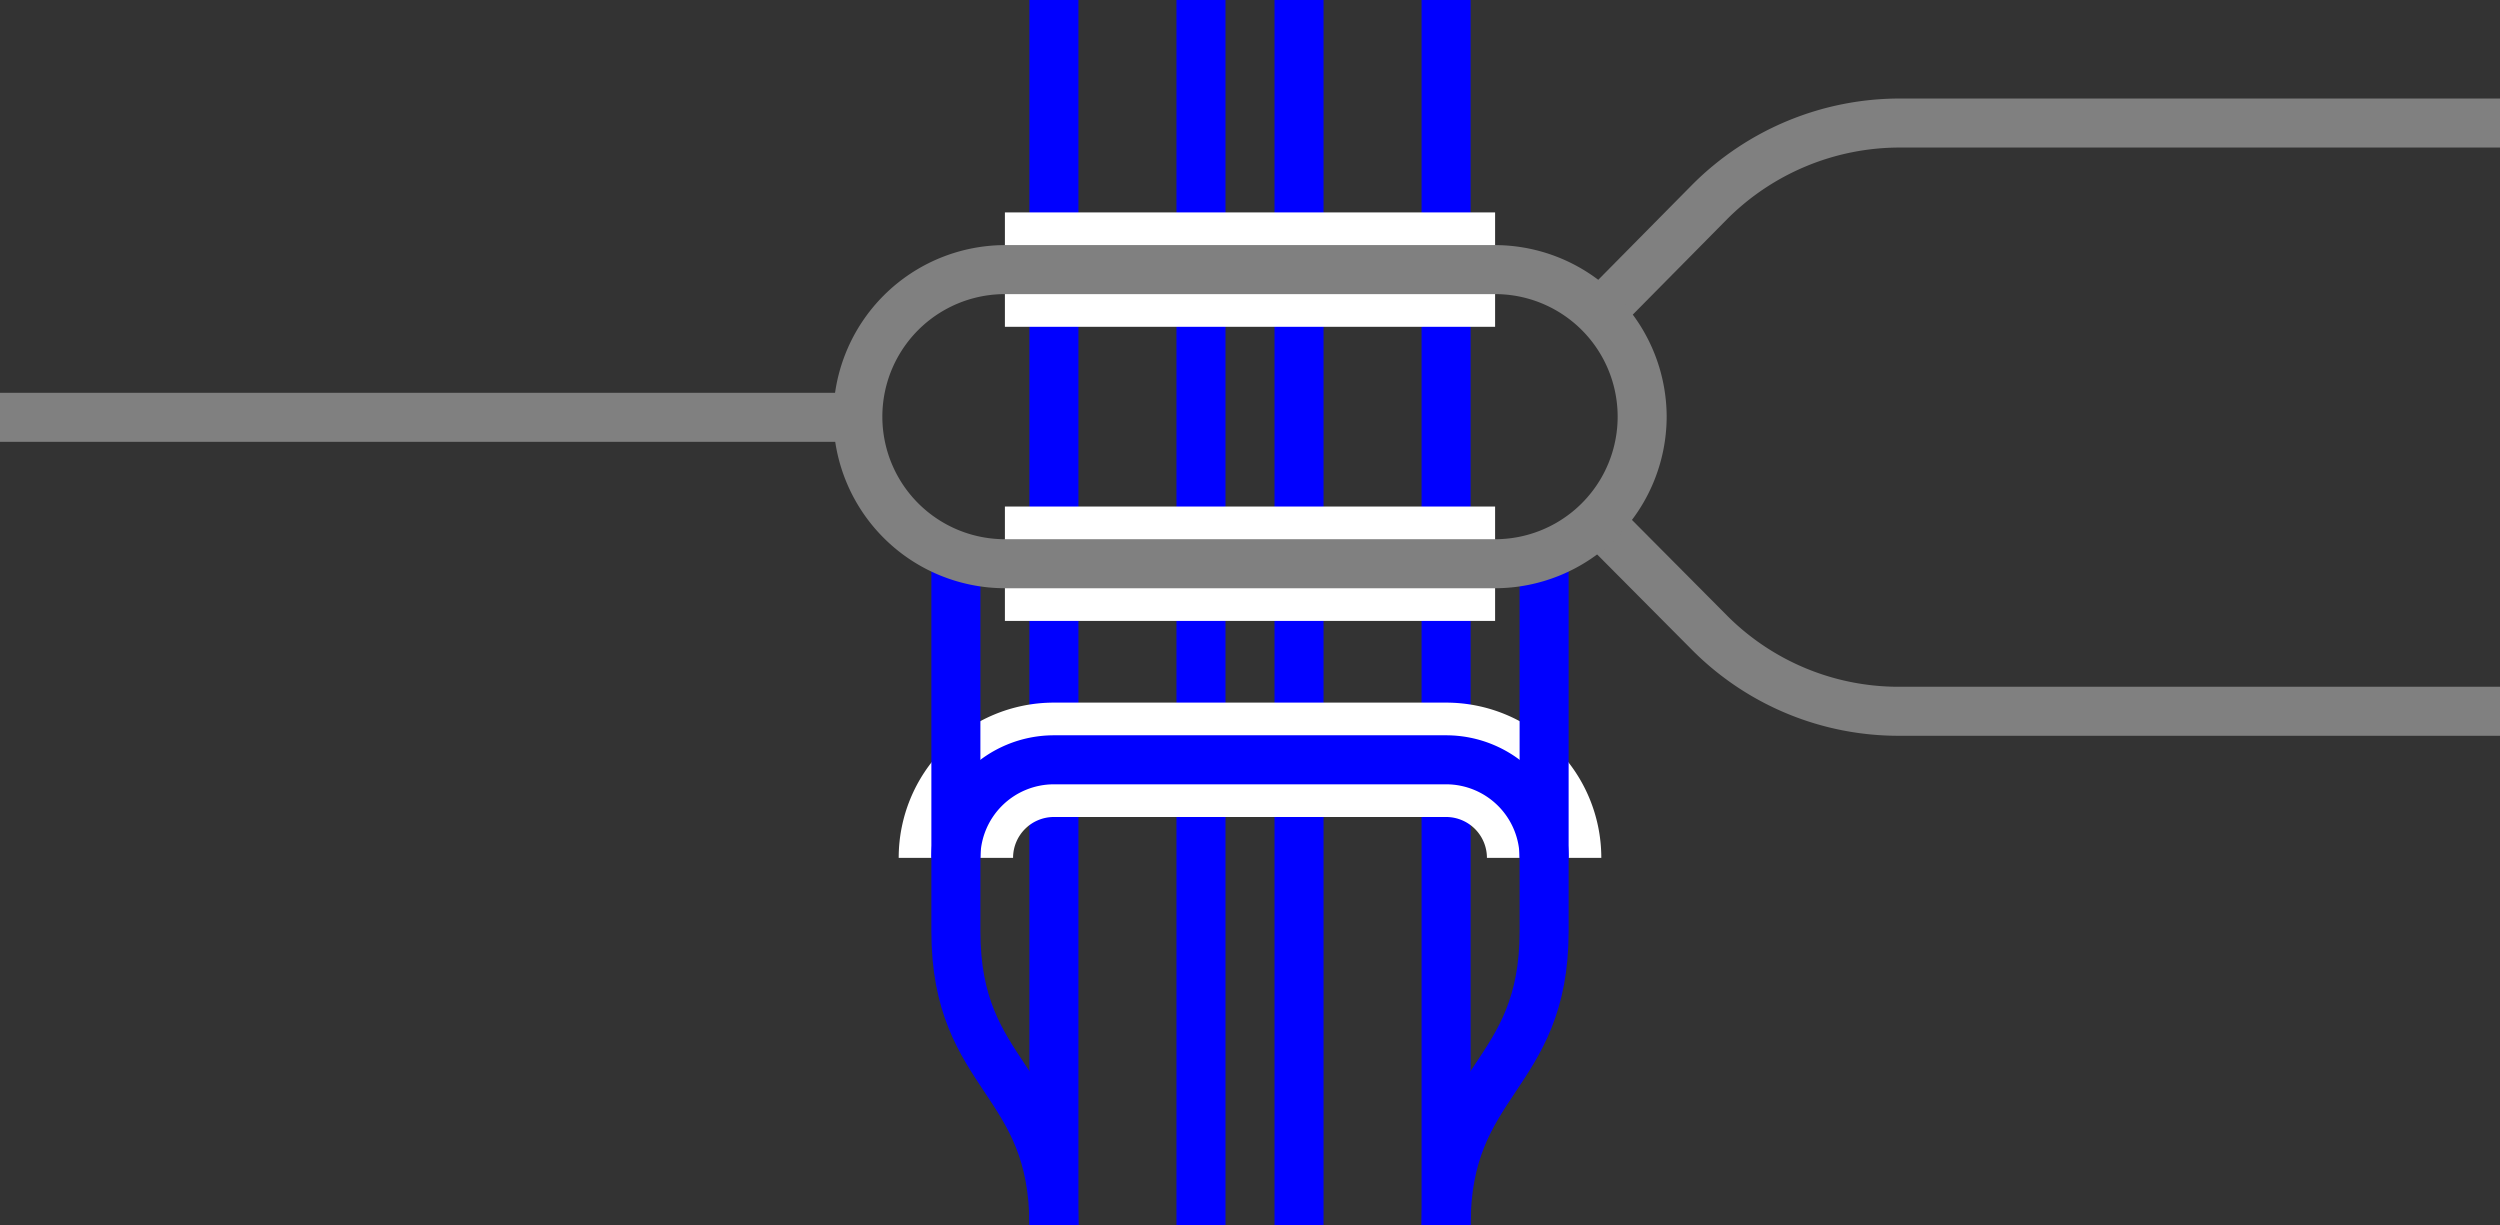 <svg viewBox="0 0 153 75" xmlns="http://www.w3.org/2000/svg"><rect x="0" y="0" width="153" height="75" fill="#333333" stroke="none"/><g fill="none"><path d="m79.5 0v75" stroke="#00f" stroke-miterlimit="10" stroke-width="3"/><path d="m73.5 0v75" stroke="#00f" stroke-miterlimit="10" stroke-width="3"/><path d="m0 23.96h3v3h-3z"/><path d="m150 24.04h3v3h-3z"/><path d="m64.5 0v75" stroke="#00f" stroke-miterlimit="10" stroke-width="3"/><path d="m88.5 0v75" stroke="#00f" stroke-miterlimit="10" stroke-width="3"/><path d="m91.5 16.5h-30" stroke="#fff" stroke-miterlimit="10" stroke-width="7"/><path d="m61.5 34.5h30" stroke="#fff" stroke-miterlimit="10" stroke-width="7"/><path d="m94.5 52.5a6 6 0 0 0 -6-6h-24a6 6 0 0 0 -6 6" stroke="#fff" stroke-miterlimit="10" stroke-width="7"/><path d="m58.5 34.5v22.5c0 9 6 9 6 18" stroke="#00f" stroke-miterlimit="10" stroke-width="3"/><path d="m94.5 34.5v22.5c0 9-6 9-6 18" stroke="#00f" stroke-miterlimit="10" stroke-width="3"/><path d="m153 43.53h-36.75a16.32 16.32 0 0 1 -11.58-4.76l-6.81-6.85" stroke="#808080" stroke-miterlimit="10" stroke-width="3"/><path d="m153 7.53h-36.71a16.44 16.44 0 0 0 -11.62 4.79l-6.77 6.85" stroke="#808080" stroke-miterlimit="10" stroke-width="3"/></g><path d="m0 25.54h52.5" fill="#fff" stroke="#808080" stroke-miterlimit="10" stroke-width="3"/><path d="m94.5 52.5a6 6 0 0 0 -6-6h-24a6 6 0 0 0 -6 6" fill="none" stroke="#00f" stroke-miterlimit="10" stroke-width="3"/><path d="m91.5 18a7.5 7.5 0 0 1 0 15h-30a7.5 7.5 0 0 1 0-15zm0-3h-30a10.53 10.53 0 0 0 -10.5 10.5 10.52 10.52 0 0 0 10.5 10.5h30a10.52 10.52 0 0 0 10.5-10.5 10.53 10.53 0 0 0 -10.5-10.5z" fill="#808080"/></svg>